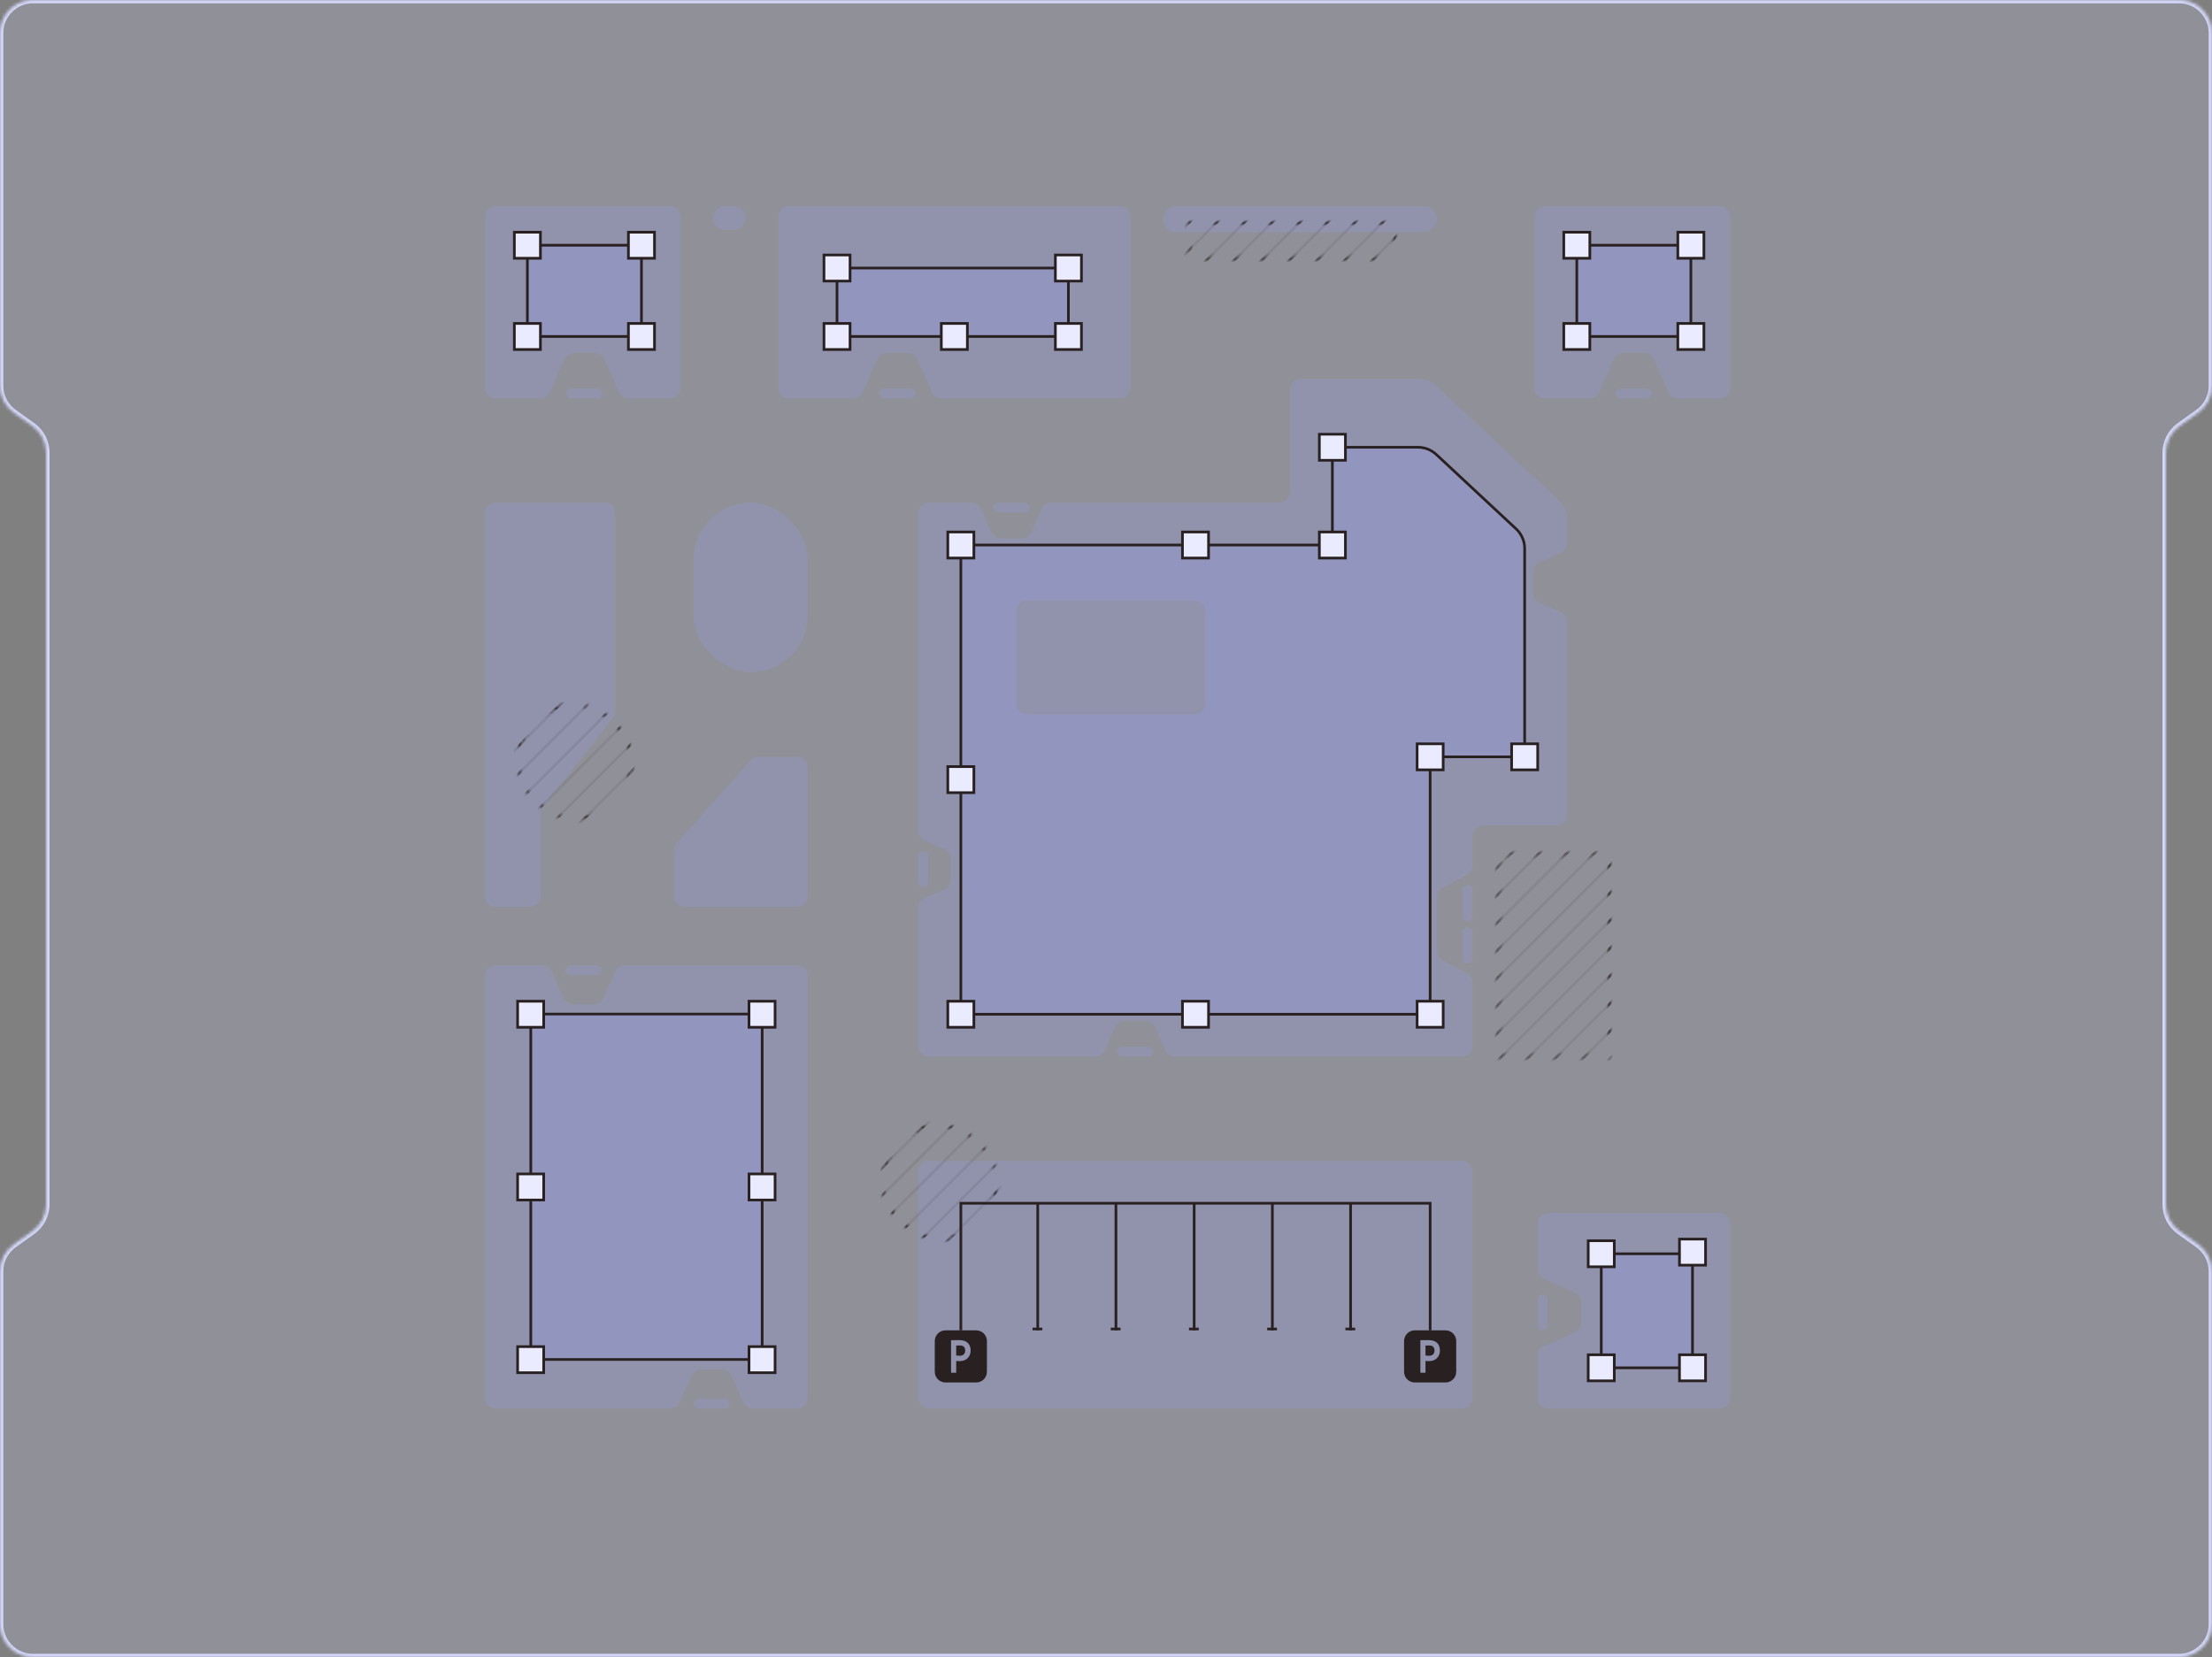 <?xml version="1.0" encoding="UTF-8"?> <svg xmlns="http://www.w3.org/2000/svg" width="670" height="502" viewBox="0 0 670 502" fill="none"><rect x="0" y="0" width="670" height="502" fill="#808080" stroke="none"/><mask id="path-1-inside-1_2282_4375" fill="white"><path fill-rule="evenodd" clip-rule="evenodd" d="M0 10C0 4.477 4.477 0 10 0H660C665.523 0 670 4.477 670 10V116.854C670 120.083 668.44 123.114 665.812 124.991L660.188 129.009C657.56 130.886 656 133.917 656 137.146V364.854C656 368.083 657.56 371.114 660.188 372.991L665.812 377.009C668.44 378.886 670 381.917 670 385.146V492C670 497.523 665.523 502 660 502H10C4.477 502 0 497.523 0 492V385.146C0 381.917 1.56 378.886 4.188 377.009L9.812 372.991C12.44 371.114 14 368.083 14 364.854V137.146C14 133.917 12.44 130.886 9.812 129.009L4.188 124.991C1.56 123.114 0 120.083 0 116.854V10Z"></path></mask><path fill-rule="evenodd" clip-rule="evenodd" d="M0 10C0 4.477 4.477 0 10 0H660C665.523 0 670 4.477 670 10V116.854C670 120.083 668.44 123.114 665.812 124.991L660.188 129.009C657.56 130.886 656 133.917 656 137.146V364.854C656 368.083 657.56 371.114 660.188 372.991L665.812 377.009C668.44 378.886 670 381.917 670 385.146V492C670 497.523 665.523 502 660 502H10C4.477 502 0 497.523 0 492V385.146C0 381.917 1.56 378.886 4.188 377.009L9.812 372.991C12.44 371.114 14 368.083 14 364.854V137.146C14 133.917 12.44 130.886 9.812 129.009L4.188 124.991C1.56 123.114 0 120.083 0 116.854V10Z" fill="#D5D8FC" fill-opacity="0.2"></path><path d="M4.188 124.991L3.606 125.805L4.188 124.991ZM4.188 377.009L3.606 376.195L4.188 377.009ZM665.812 377.009L666.394 376.195L665.812 377.009ZM660.188 372.991L659.606 373.805L660.188 372.991ZM660.188 129.009L659.606 128.195L660.188 129.009ZM665.812 124.991L666.394 125.805L665.812 124.991ZM660 -1H10V1H660V-1ZM671 116.854V10H669V116.854H671ZM665.231 124.177L659.606 128.195L660.769 129.823L666.394 125.805L665.231 124.177ZM655 137.146V364.854H657V137.146H655ZM659.606 373.805L665.231 377.823L666.394 376.195L660.769 372.177L659.606 373.805ZM671 492V385.146H669V492H671ZM10 503H660V501H10V503ZM-1 385.146V492H1V385.146H-1ZM9.231 372.177L3.606 376.195L4.769 377.823L10.394 373.805L9.231 372.177ZM13 137.146V364.854H15V137.146H13ZM3.606 125.805L9.231 129.823L10.394 128.195L4.769 124.177L3.606 125.805ZM-1 10V116.854H1V10H-1ZM4.769 124.177C2.404 122.488 1 119.76 1 116.854H-1C-1 120.406 0.716 123.74 3.606 125.805L4.769 124.177ZM15 137.146C15 133.594 13.284 130.26 10.394 128.195L9.231 129.823C11.596 131.512 13 134.24 13 137.146H15ZM10.394 373.805C13.284 371.74 15 368.406 15 364.854H13C13 367.76 11.596 370.488 9.231 372.177L10.394 373.805ZM1 385.146C1 382.24 2.404 379.512 4.769 377.823L3.606 376.195C0.716 378.26 -1 381.594 -1 385.146H1ZM10 501C5.029 501 1 496.971 1 492H-1C-1 498.075 3.925 503 10 503V501ZM669 492C669 496.971 664.971 501 660 501V503C666.075 503 671 498.075 671 492H669ZM665.231 377.823C667.596 379.512 669 382.24 669 385.146H671C671 381.594 669.284 378.26 666.394 376.195L665.231 377.823ZM655 364.854C655 368.406 656.716 371.74 659.606 373.805L660.769 372.177C658.404 370.488 657 367.76 657 364.854H655ZM659.606 128.195C656.716 130.26 655 133.594 655 137.146H657C657 134.24 658.404 131.512 660.769 129.823L659.606 128.195ZM669 116.854C669 119.76 667.596 122.488 665.231 124.177L666.394 125.805C669.284 123.74 671 120.406 671 116.854H669ZM10 -1C3.925 -1 -1 3.925 -1 10H1C1 5.029 5.029 1 10 1V-1ZM660 1C664.971 1 669 5.029 669 10H671C671 3.925 666.075 -1 660 -1V1Z" fill="#D5D8FC" mask="url(#path-1-inside-1_2282_4375)"></path><path fill-rule="evenodd" clip-rule="evenodd" d="M280.129 272.069C278.957 272.589 278.202 273.751 278.202 275.032L278.202 316.844C278.202 318.635 279.654 320.087 281.445 320.087L331.701 320.087C332.983 320.087 334.144 319.331 334.665 318.16L337.775 311.155C338.295 309.983 339.457 309.228 340.739 309.228L346.954 309.228C348.236 309.228 349.398 309.983 349.918 311.155L353.028 318.16C353.548 319.331 354.71 320.087 355.992 320.087L442.774 320.087C444.565 320.087 446.017 318.635 446.017 316.844L446.017 297.747C446.017 296.55 445.357 295.45 444.301 294.886L437.017 290.999C435.961 290.435 435.301 289.336 435.301 288.138L435.301 271.725C435.301 270.528 435.961 269.428 437.017 268.864L444.301 264.977C445.357 264.413 446.017 263.314 446.017 262.116L446.017 253.242C446.017 251.451 447.468 249.999 449.259 249.999L471.402 249.999C473.193 249.999 474.645 248.548 474.645 246.757L474.645 188.384C474.645 187.102 473.89 185.94 472.718 185.42L466.205 182.528C465.033 182.008 464.278 180.847 464.278 179.565L464.278 173.349C464.278 172.067 465.033 170.906 466.205 170.386L472.718 167.494C473.89 166.974 474.645 165.812 474.645 164.53L474.645 157.432C474.645 155.185 473.712 153.038 472.069 151.505L435.027 116.94C433.526 115.54 431.549 114.761 429.496 114.761L393.98 114.761C392.189 114.761 390.737 116.212 390.737 118.003L390.737 149.029C390.737 150.82 389.286 152.272 387.495 152.272L318.48 152.272C317.198 152.272 316.037 153.027 315.516 154.199L312.406 161.203C311.886 162.375 310.725 163.13 309.443 163.13L303.227 163.13C301.945 163.13 300.784 162.375 300.264 161.203L297.154 154.199C296.633 153.027 295.472 152.272 294.19 152.272L281.445 152.272C279.654 152.272 278.202 153.724 278.202 155.515L278.202 251.619C278.202 252.901 278.957 254.062 280.129 254.583L286.146 257.254C287.318 257.775 288.073 258.936 288.073 260.218L288.073 266.433C288.073 267.715 287.318 268.877 286.146 269.397L280.129 272.069ZM361.828 181.886C363.619 181.886 365.07 183.338 365.07 185.129L365.07 213.194C365.07 214.985 363.619 216.436 361.828 216.436L311.059 216.436C309.268 216.436 307.816 214.985 307.816 213.194L307.816 185.129C307.816 183.338 309.268 181.886 311.059 181.886L361.828 181.886Z" fill="#9A9EFF" fill-opacity="0.2"></path><path fill-rule="evenodd" clip-rule="evenodd" d="M520.757 367.469C522.548 367.469 524 368.921 524 370.712V423.455C524 425.246 522.548 426.698 520.757 426.698H469.001C467.21 426.698 465.759 425.246 465.759 423.455V410.754C465.759 409.472 466.514 408.311 467.685 407.79L477.014 403.648C478.186 403.128 478.941 401.966 478.941 400.684V394.469C478.941 393.187 478.186 392.026 477.014 391.505L467.685 387.363C466.514 386.843 465.759 385.681 465.759 384.399V370.712C465.759 368.921 467.21 367.469 469.001 367.469H520.757Z" fill="#9A9EFF" fill-opacity="0.2"></path><path fill-rule="evenodd" clip-rule="evenodd" d="M291.034 307.253L291.034 165.105L403.568 165.105L403.568 135.49L429.496 135.49C431.548 135.49 433.524 136.268 435.024 137.667L459.231 160.233C460.876 161.766 461.81 163.914 461.81 166.162L461.81 229.269L433.183 229.269L433.183 307.253L291.034 307.253Z" fill="#9A9EFF" fill-opacity="0.2"></path><path d="M291.034 165.105L290.629 165.105L290.629 164.699L291.034 164.699L291.034 165.105ZM291.034 307.253L291.034 307.659L290.629 307.659L290.629 307.253L291.034 307.253ZM403.568 165.105L403.974 165.105L403.974 165.51L403.568 165.51L403.568 165.105ZM403.568 135.49L403.163 135.49L403.163 135.085L403.568 135.085L403.568 135.49ZM429.496 135.49L429.496 135.896L429.496 135.49ZM435.024 137.667L435.301 137.371L435.301 137.371L435.024 137.667ZM459.231 160.233L459.507 159.936L459.507 159.936L459.231 160.233ZM461.81 229.269L462.215 229.269L462.215 229.674L461.81 229.674L461.81 229.269ZM433.183 229.269L432.778 229.269L432.778 228.864L433.183 228.864L433.183 229.269ZM433.183 307.253L433.588 307.253L433.588 307.659L433.183 307.659L433.183 307.253ZM291.44 165.105L291.44 307.253L290.629 307.253L290.629 165.105L291.44 165.105ZM403.568 165.51L291.034 165.51L291.034 164.699L403.568 164.699L403.568 165.51ZM403.974 135.49L403.974 165.105L403.163 165.105L403.163 135.49L403.974 135.49ZM429.496 135.896L403.568 135.896L403.568 135.085L429.496 135.085L429.496 135.896ZM434.748 137.964C433.322 136.635 431.446 135.896 429.496 135.896L429.496 135.085C431.651 135.085 433.725 135.902 435.301 137.371L434.748 137.964ZM458.954 160.529L434.748 137.964L435.301 137.371L459.507 159.936L458.954 160.529ZM461.404 166.162C461.404 164.026 460.517 161.986 458.954 160.529L459.507 159.936C461.234 161.546 462.215 163.801 462.215 166.162L461.404 166.162ZM461.404 229.269L461.404 166.162L462.215 166.162L462.215 229.269L461.404 229.269ZM433.183 228.864L461.81 228.864L461.81 229.674L433.183 229.674L433.183 228.864ZM432.778 307.253L432.778 229.269L433.588 229.269L433.588 307.253L432.778 307.253ZM291.034 306.848L433.183 306.848L433.183 307.659L291.034 307.659L291.034 306.848Z" fill="#292121"></path><path fill-rule="evenodd" clip-rule="evenodd" d="M150.155 292.446C148.364 292.446 146.912 293.898 146.912 295.689L146.912 423.455C146.912 425.246 148.364 426.698 150.155 426.698L202.935 426.698C204.217 426.698 205.379 425.942 205.899 424.771L209.448 416.779C209.968 415.607 211.129 414.852 212.411 414.852L218.627 414.852C219.909 414.852 221.07 415.607 221.59 416.779L225.139 424.771C225.659 425.942 226.821 426.698 228.103 426.698L241.397 426.698C243.188 426.698 244.639 425.246 244.639 423.455L244.639 295.689C244.639 293.898 243.188 292.446 241.397 292.446L189.313 292.446C188.031 292.446 186.869 293.201 186.349 294.373L182.801 302.365C182.28 303.536 181.119 304.291 179.837 304.291L173.622 304.291C172.34 304.291 171.178 303.536 170.658 302.365L167.109 294.373C166.589 293.201 165.428 292.446 164.146 292.446L150.155 292.446Z" fill="#9A9EFF" fill-opacity="0.2"></path><rect width="75.023" height="167.814" rx="3.243" transform="matrix(4.37114e-08 1 1 -4.37114e-08 278.201 351.675)" fill="#9A9EFF" fill-opacity="0.2"></rect><rect width="51.331" height="34.55" rx="17.275" transform="matrix(4.37114e-08 1 1 -4.37114e-08 210.089 152.272)" fill="#9A9EFF" fill-opacity="0.2"></rect><rect width="82.92" height="7.897" rx="3.949" transform="matrix(-1 0 0 1 435.158 62.442)" fill="#9A9EFF" fill-opacity="0.2"></rect><rect width="9.871" height="7.179" rx="3.59" transform="matrix(-1 0 0 1 225.884 62.442)" fill="#9A9EFF" fill-opacity="0.2"></rect><path d="M433.184 403.007L433.184 364.508L291.035 364.508L291.035 403.007" stroke="#292121" stroke-width="0.811"></path><rect width="104.637" height="70.087" transform="matrix(4.37114e-08 1 1 -4.37114e-08 160.772 307.195)" fill="#9A9EFF" fill-opacity="0.2" stroke="#292121" stroke-width="0.811"></rect><rect width="27.64" height="34.55" transform="matrix(-1 0 0 1 512.648 379.808)" fill="#9A9EFF" fill-opacity="0.2" stroke="#292121" stroke-width="0.811"></rect><path d="M204.988 255.494C204.458 256.088 204.166 256.856 204.166 257.651L204.166 271.436C204.166 273.227 205.618 274.678 207.409 274.678L241.396 274.678C243.187 274.678 244.639 273.227 244.639 271.436L244.639 232.512C244.639 230.722 243.187 229.27 241.396 229.27L229.805 229.27C228.88 229.27 227.999 229.665 227.384 230.355L204.988 255.494Z" fill="#9A9EFF" fill-opacity="0.2"></path><path d="M186.397 155.515C186.397 153.724 184.946 152.272 183.155 152.272L150.154 152.272C148.364 152.272 146.912 153.724 146.912 155.515L146.912 271.435C146.912 273.226 148.364 274.678 150.154 274.678L160.45 274.678C162.241 274.678 163.693 273.226 163.693 271.435L163.693 246.672C163.693 245.949 163.934 245.248 164.379 244.678L185.712 217.315C186.156 216.746 186.397 216.044 186.397 215.322L186.397 155.515Z" fill="#9A9EFF" fill-opacity="0.2"></path><rect width="7.897" height="7.897" transform="matrix(-1 0 0 1 488.957 375.86)" fill="white"></rect><rect width="7.897" height="7.897" transform="matrix(-1 0 0 1 488.957 375.86)" fill="#9A9EFF" fill-opacity="0.2" stroke="#292121" stroke-width="0.811"></rect><rect width="7.897" height="7.897" transform="matrix(-1 0 0 1 488.957 410.41)" fill="white"></rect><rect width="7.897" height="7.897" transform="matrix(-1 0 0 1 488.957 410.41)" fill="#9A9EFF" fill-opacity="0.2" stroke="#292121" stroke-width="0.811"></rect><rect width="7.897" height="7.897" transform="matrix(-1 0 0 1 516.598 410.41)" fill="white"></rect><rect width="7.897" height="7.897" transform="matrix(-1 0 0 1 516.598 410.41)" fill="#9A9EFF" fill-opacity="0.2" stroke="#292121" stroke-width="0.811"></rect><rect width="7.897" height="7.897" transform="matrix(-1 0 0 1 516.598 375.366)" fill="white"></rect><rect width="7.897" height="7.897" transform="matrix(-1 0 0 1 516.598 375.366)" fill="#9A9EFF" fill-opacity="0.2" stroke="#292121" stroke-width="0.811"></rect><rect width="7.897" height="7.897" transform="matrix(4.37114e-08 1 1 -4.37114e-08 399.621 131.542)" fill="white"></rect><rect width="7.897" height="7.897" transform="matrix(4.37114e-08 1 1 -4.37114e-08 399.621 131.542)" fill="#9A9EFF" fill-opacity="0.2" stroke="#292121" stroke-width="0.811"></rect><rect width="7.897" height="7.897" transform="matrix(4.37114e-08 1 1 -4.37114e-08 399.621 161.156)" fill="white"></rect><rect width="7.897" height="7.897" transform="matrix(4.37114e-08 1 1 -4.37114e-08 399.621 161.156)" fill="#9A9EFF" fill-opacity="0.2" stroke="#292121" stroke-width="0.811"></rect><rect width="7.897" height="7.897" transform="matrix(4.37114e-08 1 1 -4.37114e-08 287.086 161.156)" fill="white"></rect><rect width="7.897" height="7.897" transform="matrix(4.37114e-08 1 1 -4.37114e-08 287.086 161.156)" fill="#9A9EFF" fill-opacity="0.2" stroke="#292121" stroke-width="0.811"></rect><rect width="7.897" height="7.897" transform="matrix(4.37114e-08 1 1 -4.37114e-08 287.086 232.231)" fill="white"></rect><rect width="7.897" height="7.897" transform="matrix(4.37114e-08 1 1 -4.37114e-08 287.086 232.231)" fill="#9A9EFF" fill-opacity="0.2" stroke="#292121" stroke-width="0.811"></rect><rect width="7.897" height="7.897" transform="matrix(4.37114e-08 1 1 -4.37114e-08 156.783 303.305)" fill="white"></rect><rect width="7.897" height="7.897" transform="matrix(4.37114e-08 1 1 -4.37114e-08 156.783 303.305)" fill="#9A9EFF" fill-opacity="0.2" stroke="#292121" stroke-width="0.811"></rect><mask id="mask0_2282_4375" style="mask-type:alpha" maskUnits="userSpaceOnUse" x="156" y="213" width="36" height="36"><rect width="34.55" height="34.55" rx="17.275" transform="matrix(4.37114e-08 1 1 -4.37114e-08 156.783 213.475)" fill="#8686F2" fill-opacity="0.1" stroke="#0000FF" stroke-width="0.811"></rect></mask><g mask="url(#mask0_2282_4375)"><line y1="-0.405" x2="203.567" y2="-0.405" transform="matrix(0.707 -0.707 -0.707 -0.707 15.057 216.678)" stroke="#292121" stroke-width="0.811"></line><line y1="-0.405" x2="203.567" y2="-0.405" transform="matrix(0.707 -0.707 -0.707 -0.707 19.245 220.865)" stroke="#292121" stroke-width="0.811"></line><line y1="-0.405" x2="203.567" y2="-0.405" transform="matrix(0.707 -0.707 -0.707 -0.707 23.434 225.055)" stroke="#292121" stroke-width="0.811"></line><line y1="-0.405" x2="203.567" y2="-0.405" transform="matrix(0.707 -0.707 -0.707 -0.707 27.621 229.243)" stroke="#292121" stroke-width="0.811"></line><line y1="-0.405" x2="203.567" y2="-0.405" transform="matrix(0.707 -0.707 -0.707 -0.707 31.809 233.43)" stroke="#292121" stroke-width="0.811"></line><line y1="-0.405" x2="203.567" y2="-0.405" transform="matrix(0.707 -0.707 -0.707 -0.707 35.999 237.619)" stroke="#292121" stroke-width="0.811"></line><line y1="-0.405" x2="203.567" y2="-0.405" transform="matrix(0.707 -0.707 -0.707 -0.707 40.185 241.806)" stroke="#292121" stroke-width="0.811"></line><line y1="-0.405" x2="203.567" y2="-0.405" transform="matrix(0.707 -0.707 -0.707 -0.707 44.374 245.995)" stroke="#292121" stroke-width="0.811"></line><line y1="-0.405" x2="203.567" y2="-0.405" transform="matrix(0.707 -0.707 -0.707 -0.707 48.562 250.183)" stroke="#292121" stroke-width="0.811"></line><line y1="-0.405" x2="203.567" y2="-0.405" transform="matrix(0.707 -0.707 -0.707 -0.707 52.749 254.371)" stroke="#292121" stroke-width="0.811"></line><line y1="-0.405" x2="203.567" y2="-0.405" transform="matrix(0.707 -0.707 -0.707 -0.707 56.938 258.559)" stroke="#292121" stroke-width="0.811"></line><line y1="-0.405" x2="203.567" y2="-0.405" transform="matrix(0.707 -0.707 -0.707 -0.707 61.127 262.747)" stroke="#292121" stroke-width="0.811"></line><line y1="-0.405" x2="203.567" y2="-0.405" transform="matrix(0.707 -0.707 -0.707 -0.707 65.314 266.935)" stroke="#292121" stroke-width="0.811"></line><line y1="-0.405" x2="203.567" y2="-0.405" transform="matrix(0.707 -0.707 -0.707 -0.707 69.503 271.124)" stroke="#292121" stroke-width="0.811"></line><line y1="-0.405" x2="203.567" y2="-0.405" transform="matrix(0.707 -0.707 -0.707 -0.707 73.691 275.311)" stroke="#292121" stroke-width="0.811"></line><line y1="-0.405" x2="203.567" y2="-0.405" transform="matrix(0.707 -0.707 -0.707 -0.707 77.879 279.5)" stroke="#292121" stroke-width="0.811"></line><line y1="-0.405" x2="203.567" y2="-0.405" transform="matrix(0.707 -0.707 -0.707 -0.707 82.066 283.687)" stroke="#292121" stroke-width="0.811"></line><line y1="-0.405" x2="203.567" y2="-0.405" transform="matrix(0.707 -0.707 -0.707 -0.707 86.254 287.876)" stroke="#292121" stroke-width="0.811"></line><line y1="-0.405" x2="203.567" y2="-0.405" transform="matrix(0.707 -0.707 -0.707 -0.707 90.442 292.063)" stroke="#292121" stroke-width="0.811"></line><line y1="-0.405" x2="203.567" y2="-0.405" transform="matrix(0.707 -0.707 -0.707 -0.707 94.631 296.251)" stroke="#292121" stroke-width="0.811"></line><line y1="-0.405" x2="203.567" y2="-0.405" transform="matrix(0.707 -0.707 -0.707 -0.707 98.818 300.44)" stroke="#292121" stroke-width="0.811"></line><line y1="-0.405" x2="203.567" y2="-0.405" transform="matrix(0.707 -0.707 -0.707 -0.707 103.007 304.628)" stroke="#292121" stroke-width="0.811"></line><line y1="-0.405" x2="203.567" y2="-0.405" transform="matrix(0.707 -0.707 -0.707 -0.707 107.195 308.816)" stroke="#292121" stroke-width="0.811"></line><line y1="-0.405" x2="203.567" y2="-0.405" transform="matrix(0.707 -0.707 -0.707 -0.707 111.383 313.004)" stroke="#292121" stroke-width="0.811"></line><line y1="-0.405" x2="203.567" y2="-0.405" transform="matrix(0.707 -0.707 -0.707 -0.707 115.57 317.192)" stroke="#292121" stroke-width="0.811"></line><line y1="-0.405" x2="203.567" y2="-0.405" transform="matrix(0.707 -0.707 -0.707 -0.707 119.759 321.38)" stroke="#292121" stroke-width="0.811"></line><line y1="-0.405" x2="203.567" y2="-0.405" transform="matrix(0.707 -0.707 -0.707 -0.707 123.946 325.569)" stroke="#292121" stroke-width="0.811"></line></g><mask id="mask1_2282_4375" style="mask-type:alpha" maskUnits="userSpaceOnUse" x="266" y="340" width="37" height="36"><rect width="34.55" height="34.55" rx="17.275" transform="matrix(4.37114e-08 1 1 -4.37114e-08 267.342 340.817)" fill="#8686F2" fill-opacity="0.1" stroke="#0000FF" stroke-width="0.811"></rect></mask><g mask="url(#mask1_2282_4375)"><line y1="-0.405" x2="203.567" y2="-0.405" transform="matrix(0.707 -0.707 -0.707 -0.707 125.614 344.02)" stroke="#292121" stroke-width="0.811"></line><line y1="-0.405" x2="203.567" y2="-0.405" transform="matrix(0.707 -0.707 -0.707 -0.707 129.803 348.207)" stroke="#292121" stroke-width="0.811"></line><line y1="-0.405" x2="203.567" y2="-0.405" transform="matrix(0.707 -0.707 -0.707 -0.707 133.991 352.396)" stroke="#292121" stroke-width="0.811"></line><line y1="-0.405" x2="203.567" y2="-0.405" transform="matrix(0.707 -0.707 -0.707 -0.707 138.18 356.583)" stroke="#292121" stroke-width="0.811"></line><line y1="-0.405" x2="203.567" y2="-0.405" transform="matrix(0.707 -0.707 -0.707 -0.707 142.367 360.772)" stroke="#292121" stroke-width="0.811"></line><line y1="-0.405" x2="203.567" y2="-0.405" transform="matrix(0.707 -0.707 -0.707 -0.707 146.556 364.96)" stroke="#292121" stroke-width="0.811"></line><line y1="-0.405" x2="203.567" y2="-0.405" transform="matrix(0.707 -0.707 -0.707 -0.707 150.743 369.147)" stroke="#292121" stroke-width="0.811"></line><line y1="-0.405" x2="203.567" y2="-0.405" transform="matrix(0.707 -0.707 -0.707 -0.707 154.932 373.337)" stroke="#292121" stroke-width="0.811"></line><line y1="-0.405" x2="203.567" y2="-0.405" transform="matrix(0.707 -0.707 -0.707 -0.707 159.12 377.524)" stroke="#292121" stroke-width="0.811"></line><line y1="-0.405" x2="203.567" y2="-0.405" transform="matrix(0.707 -0.707 -0.707 -0.707 163.308 381.713)" stroke="#292121" stroke-width="0.811"></line><line y1="-0.405" x2="203.567" y2="-0.405" transform="matrix(0.707 -0.707 -0.707 -0.707 167.495 385.9)" stroke="#292121" stroke-width="0.811"></line><line y1="-0.405" x2="203.567" y2="-0.405" transform="matrix(0.707 -0.707 -0.707 -0.707 171.684 390.089)" stroke="#292121" stroke-width="0.811"></line><line y1="-0.405" x2="203.567" y2="-0.405" transform="matrix(0.707 -0.707 -0.707 -0.707 175.873 394.277)" stroke="#292121" stroke-width="0.811"></line><line y1="-0.405" x2="203.567" y2="-0.405" transform="matrix(0.707 -0.707 -0.707 -0.707 180.059 398.465)" stroke="#292121" stroke-width="0.811"></line><line y1="-0.405" x2="203.567" y2="-0.405" transform="matrix(0.707 -0.707 -0.707 -0.707 184.249 402.653)" stroke="#292121" stroke-width="0.811"></line><line y1="-0.405" x2="203.567" y2="-0.405" transform="matrix(0.707 -0.707 -0.707 -0.707 188.438 406.841)" stroke="#292121" stroke-width="0.811"></line><line y1="-0.405" x2="203.567" y2="-0.405" transform="matrix(0.707 -0.707 -0.707 -0.707 192.625 411.029)" stroke="#292121" stroke-width="0.811"></line><line y1="-0.405" x2="203.567" y2="-0.405" transform="matrix(0.707 -0.707 -0.707 -0.707 196.813 415.218)" stroke="#292121" stroke-width="0.811"></line><line y1="-0.405" x2="203.567" y2="-0.405" transform="matrix(0.707 -0.707 -0.707 -0.707 201 419.405)" stroke="#292121" stroke-width="0.811"></line><line y1="-0.405" x2="203.567" y2="-0.405" transform="matrix(0.707 -0.707 -0.707 -0.707 205.188 423.593)" stroke="#292121" stroke-width="0.811"></line><line y1="-0.405" x2="203.567" y2="-0.405" transform="matrix(0.707 -0.707 -0.707 -0.707 209.378 427.781)" stroke="#292121" stroke-width="0.811"></line><line y1="-0.405" x2="203.567" y2="-0.405" transform="matrix(0.707 -0.707 -0.707 -0.707 213.564 431.969)" stroke="#292121" stroke-width="0.811"></line><line y1="-0.405" x2="203.567" y2="-0.405" transform="matrix(0.707 -0.707 -0.707 -0.707 217.753 436.158)" stroke="#292121" stroke-width="0.811"></line><line y1="-0.405" x2="203.567" y2="-0.405" transform="matrix(0.707 -0.707 -0.707 -0.707 221.941 440.346)" stroke="#292121" stroke-width="0.811"></line><line y1="-0.405" x2="203.567" y2="-0.405" transform="matrix(0.707 -0.707 -0.707 -0.707 226.129 444.534)" stroke="#292121" stroke-width="0.811"></line><line y1="-0.405" x2="203.567" y2="-0.405" transform="matrix(0.707 -0.707 -0.707 -0.707 230.317 448.721)" stroke="#292121" stroke-width="0.811"></line><line y1="-0.405" x2="203.567" y2="-0.405" transform="matrix(0.707 -0.707 -0.707 -0.707 234.506 452.91)" stroke="#292121" stroke-width="0.811"></line></g><rect width="7.897" height="7.897" transform="matrix(4.37114e-08 1 1 -4.37114e-08 156.783 355.624)" fill="white"></rect><rect width="7.897" height="7.897" transform="matrix(4.37114e-08 1 1 -4.37114e-08 156.783 355.624)" fill="#9A9EFF" fill-opacity="0.2" stroke="#292121" stroke-width="0.811"></rect><rect width="7.897" height="7.897" transform="matrix(4.37114e-08 1 1 -4.37114e-08 226.87 303.305)" fill="white"></rect><rect width="7.897" height="7.897" transform="matrix(4.37114e-08 1 1 -4.37114e-08 226.87 303.305)" fill="#9A9EFF" fill-opacity="0.2" stroke="#292121" stroke-width="0.811"></rect><rect width="7.897" height="7.897" transform="matrix(4.37114e-08 1 1 -4.37114e-08 226.87 355.624)" fill="white"></rect><rect width="7.897" height="7.897" transform="matrix(4.37114e-08 1 1 -4.37114e-08 226.87 355.624)" fill="#9A9EFF" fill-opacity="0.2" stroke="#292121" stroke-width="0.811"></rect><rect width="7.897" height="7.897" transform="matrix(4.37114e-08 1 1 -4.37114e-08 156.783 407.942)" fill="white"></rect><rect width="7.897" height="7.897" transform="matrix(4.37114e-08 1 1 -4.37114e-08 156.783 407.942)" fill="#9A9EFF" fill-opacity="0.2" stroke="#292121" stroke-width="0.811"></rect><rect width="7.897" height="7.897" transform="matrix(4.37114e-08 1 1 -4.37114e-08 226.87 407.942)" fill="white"></rect><rect width="7.897" height="7.897" transform="matrix(4.37114e-08 1 1 -4.37114e-08 226.87 407.942)" fill="#9A9EFF" fill-opacity="0.2" stroke="#292121" stroke-width="0.811"></rect><rect width="7.897" height="7.897" transform="matrix(4.37114e-08 1 1 -4.37114e-08 287.086 303.305)" fill="white"></rect><rect width="7.897" height="7.897" transform="matrix(4.37114e-08 1 1 -4.37114e-08 287.086 303.305)" fill="#9A9EFF" fill-opacity="0.2" stroke="#292121" stroke-width="0.811"></rect><rect width="7.897" height="7.897" transform="matrix(4.37114e-08 1 1 -4.37114e-08 358.161 303.305)" fill="white"></rect><rect width="7.897" height="7.897" transform="matrix(4.37114e-08 1 1 -4.37114e-08 358.161 303.305)" fill="#9A9EFF" fill-opacity="0.2" stroke="#292121" stroke-width="0.811"></rect><rect width="7.897" height="7.897" transform="matrix(4.37114e-08 1 1 -4.37114e-08 358.161 161.156)" fill="white"></rect><rect width="7.897" height="7.897" transform="matrix(4.37114e-08 1 1 -4.37114e-08 358.161 161.156)" fill="#9A9EFF" fill-opacity="0.2" stroke="#292121" stroke-width="0.811"></rect><rect width="7.897" height="7.897" transform="matrix(4.37114e-08 1 1 -4.37114e-08 429.234 303.305)" fill="white"></rect><rect width="7.897" height="7.897" transform="matrix(4.37114e-08 1 1 -4.37114e-08 429.234 303.305)" fill="#9A9EFF" fill-opacity="0.2" stroke="#292121" stroke-width="0.811"></rect><rect width="7.897" height="7.897" transform="matrix(4.37114e-08 1 1 -4.37114e-08 429.234 225.32)" fill="white"></rect><rect width="7.897" height="7.897" transform="matrix(4.37114e-08 1 1 -4.37114e-08 429.234 225.32)" fill="#9A9EFF" fill-opacity="0.2" stroke="#292121" stroke-width="0.811"></rect><rect width="7.897" height="7.897" transform="matrix(4.37114e-08 1 1 -4.37114e-08 457.861 225.32)" fill="white"></rect><rect width="7.897" height="7.897" transform="matrix(4.37114e-08 1 1 -4.37114e-08 457.861 225.32)" fill="#9A9EFF" fill-opacity="0.2" stroke="#292121" stroke-width="0.811"></rect><line y1="-0.405" x2="38.499" y2="-0.405" transform="matrix(4.37114e-08 1 1 -4.37114e-08 409.489 364.508)" stroke="#292121" stroke-width="0.811"></line><line y1="-0.405" x2="38.499" y2="-0.405" transform="matrix(4.37114e-08 1 1 -4.37114e-08 385.799 364.508)" stroke="#292121" stroke-width="0.811"></line><line y1="-0.405" x2="38.499" y2="-0.405" transform="matrix(4.37114e-08 1 1 -4.37114e-08 362.108 364.508)" stroke="#292121" stroke-width="0.811"></line><line y1="-0.405" x2="38.499" y2="-0.405" transform="matrix(4.37114e-08 1 1 -4.37114e-08 338.417 364.508)" stroke="#292121" stroke-width="0.811"></line><line y1="-0.405" x2="38.499" y2="-0.405" transform="matrix(4.37114e-08 1 1 -4.37114e-08 314.726 364.508)" stroke="#292121" stroke-width="0.811"></line><line y1="-0.405" x2="2.961" y2="-0.405" transform="matrix(-1 -1.45702e-08 -1.45702e-08 1 315.712 403.006)" stroke="#292121" stroke-width="0.811"></line><line y1="-0.405" x2="2.961" y2="-0.405" transform="matrix(-1 -1.45702e-08 -1.45702e-08 1 339.404 403.006)" stroke="#292121" stroke-width="0.811"></line><line y1="-0.405" x2="2.961" y2="-0.405" transform="matrix(-1 -1.45702e-08 -1.45702e-08 1 363.097 403.006)" stroke="#292121" stroke-width="0.811"></line><line y1="-0.405" x2="2.961" y2="-0.405" transform="matrix(-1 -1.45702e-08 -1.45702e-08 1 386.786 403.006)" stroke="#292121" stroke-width="0.811"></line><line y1="-0.405" x2="2.961" y2="-0.405" transform="matrix(-1 -1.45702e-08 -1.45702e-08 1 410.479 403.006)" stroke="#292121" stroke-width="0.811"></line><mask id="mask2_2282_4375" style="mask-type:alpha" maskUnits="userSpaceOnUse" x="359" y="66" width="64" height="13"><rect width="10.859" height="62.19" transform="matrix(4.37114e-08 1 1 -4.37114e-08 360.134 67.378)" fill="#8686F2" fill-opacity="0.1" stroke="#0000FF" stroke-width="0.811"></rect></mask><g mask="url(#mask2_2282_4375)"><line y1="-0.405" x2="203.567" y2="-0.405" transform="matrix(0.707 -0.707 -0.707 -0.707 266.985 67.829)" stroke="#292121" stroke-width="0.811"></line><line y1="-0.405" x2="203.567" y2="-0.405" transform="matrix(0.707 -0.707 -0.707 -0.707 271.174 72.017)" stroke="#292121" stroke-width="0.811"></line><line y1="-0.405" x2="203.567" y2="-0.405" transform="matrix(0.707 -0.707 -0.707 -0.707 275.362 76.206)" stroke="#292121" stroke-width="0.811"></line><line y1="-0.405" x2="203.567" y2="-0.405" transform="matrix(0.707 -0.707 -0.707 -0.707 279.55 80.393)" stroke="#292121" stroke-width="0.811"></line><line y1="-0.405" x2="203.567" y2="-0.405" transform="matrix(0.707 -0.707 -0.707 -0.707 283.738 84.582)" stroke="#292121" stroke-width="0.811"></line><line y1="-0.405" x2="203.567" y2="-0.405" transform="matrix(0.707 -0.707 -0.707 -0.707 287.926 88.769)" stroke="#292121" stroke-width="0.811"></line><line y1="-0.405" x2="203.567" y2="-0.405" transform="matrix(0.707 -0.707 -0.707 -0.707 292.114 92.959)" stroke="#292121" stroke-width="0.811"></line><line y1="-0.405" x2="203.567" y2="-0.405" transform="matrix(0.707 -0.707 -0.707 -0.707 296.304 97.147)" stroke="#292121" stroke-width="0.811"></line><line y1="-0.405" x2="203.567" y2="-0.405" transform="matrix(0.707 -0.707 -0.707 -0.707 300.49 101.335)" stroke="#292121" stroke-width="0.811"></line><line y1="-0.405" x2="203.567" y2="-0.405" transform="matrix(0.707 -0.707 -0.707 -0.707 304.68 105.523)" stroke="#292121" stroke-width="0.811"></line><line y1="-0.405" x2="203.567" y2="-0.405" transform="matrix(0.707 -0.707 -0.707 -0.707 308.867 109.711)" stroke="#292121" stroke-width="0.811"></line><line y1="-0.405" x2="203.567" y2="-0.405" transform="matrix(0.707 -0.707 -0.707 -0.707 313.056 113.899)" stroke="#292121" stroke-width="0.811"></line><line y1="-0.405" x2="203.567" y2="-0.405" transform="matrix(0.707 -0.707 -0.707 -0.707 317.244 118.088)" stroke="#292121" stroke-width="0.811"></line><line y1="-0.405" x2="203.567" y2="-0.405" transform="matrix(0.707 -0.707 -0.707 -0.707 321.432 122.275)" stroke="#292121" stroke-width="0.811"></line><line y1="-0.405" x2="203.567" y2="-0.405" transform="matrix(0.707 -0.707 -0.707 -0.707 325.619 126.463)" stroke="#292121" stroke-width="0.811"></line><line y1="-0.405" x2="203.567" y2="-0.405" transform="matrix(0.707 -0.707 -0.707 -0.707 329.808 130.651)" stroke="#292121" stroke-width="0.811"></line><line y1="-0.405" x2="203.567" y2="-0.405" transform="matrix(0.707 -0.707 -0.707 -0.707 333.997 134.839)" stroke="#292121" stroke-width="0.811"></line><line y1="-0.405" x2="203.567" y2="-0.405" transform="matrix(0.707 -0.707 -0.707 -0.707 338.183 139.027)" stroke="#292121" stroke-width="0.811"></line><line y1="-0.405" x2="203.567" y2="-0.405" transform="matrix(0.707 -0.707 -0.707 -0.707 342.372 143.215)" stroke="#292121" stroke-width="0.811"></line><line y1="-0.405" x2="203.567" y2="-0.405" transform="matrix(0.707 -0.707 -0.707 -0.707 346.561 147.404)" stroke="#292121" stroke-width="0.811"></line><line y1="-0.405" x2="203.567" y2="-0.405" transform="matrix(0.707 -0.707 -0.707 -0.707 350.747 151.591)" stroke="#292121" stroke-width="0.811"></line><line y1="-0.405" x2="203.567" y2="-0.405" transform="matrix(0.707 -0.707 -0.707 -0.707 354.936 155.78)" stroke="#292121" stroke-width="0.811"></line></g><mask id="mask3_2282_4375" style="mask-type:alpha" maskUnits="userSpaceOnUse" x="453" y="258" width="35" height="63"><rect width="61.203" height="33.563" transform="matrix(4.37114e-08 1 1 -4.37114e-08 453.914 258.884)" fill="#8686F2" fill-opacity="0.1" stroke="#0000FF" stroke-width="0.811"></rect></mask><g mask="url(#mask3_2282_4375)"><line y1="-0.405" x2="203.567" y2="-0.405" transform="matrix(0.707 -0.707 -0.707 -0.707 311.705 261.608)" stroke="#292121" stroke-width="0.811"></line><line y1="-0.405" x2="203.567" y2="-0.405" transform="matrix(0.707 -0.707 -0.707 -0.707 315.893 265.796)" stroke="#292121" stroke-width="0.811"></line><line y1="-0.405" x2="203.567" y2="-0.405" transform="matrix(0.707 -0.707 -0.707 -0.707 320.08 269.984)" stroke="#292121" stroke-width="0.811"></line><line y1="-0.405" x2="203.567" y2="-0.405" transform="matrix(0.707 -0.707 -0.707 -0.707 324.269 274.172)" stroke="#292121" stroke-width="0.811"></line><line y1="-0.405" x2="203.567" y2="-0.405" transform="matrix(0.707 -0.707 -0.707 -0.707 328.457 278.361)" stroke="#292121" stroke-width="0.811"></line><line y1="-0.405" x2="203.567" y2="-0.405" transform="matrix(0.707 -0.707 -0.707 -0.707 332.646 282.548)" stroke="#292121" stroke-width="0.811"></line><line y1="-0.405" x2="203.567" y2="-0.405" transform="matrix(0.707 -0.707 -0.707 -0.707 336.833 286.736)" stroke="#292121" stroke-width="0.811"></line><line y1="-0.405" x2="203.567" y2="-0.405" transform="matrix(0.707 -0.707 -0.707 -0.707 341.021 290.925)" stroke="#292121" stroke-width="0.811"></line><line y1="-0.405" x2="203.567" y2="-0.405" transform="matrix(0.707 -0.707 -0.707 -0.707 345.21 295.112)" stroke="#292121" stroke-width="0.811"></line><line y1="-0.405" x2="203.567" y2="-0.405" transform="matrix(0.707 -0.707 -0.707 -0.707 349.396 299.301)" stroke="#292121" stroke-width="0.811"></line><line y1="-0.405" x2="203.567" y2="-0.405" transform="matrix(0.707 -0.707 -0.707 -0.707 353.585 303.488)" stroke="#292121" stroke-width="0.811"></line><line y1="-0.405" x2="203.567" y2="-0.405" transform="matrix(0.707 -0.707 -0.707 -0.707 357.773 307.677)" stroke="#292121" stroke-width="0.811"></line><line y1="-0.405" x2="203.567" y2="-0.405" transform="matrix(0.707 -0.707 -0.707 -0.707 361.963 311.864)" stroke="#292121" stroke-width="0.811"></line><line y1="-0.405" x2="203.567" y2="-0.405" transform="matrix(0.707 -0.707 -0.707 -0.707 366.149 316.053)" stroke="#292121" stroke-width="0.811"></line><line y1="-0.405" x2="203.567" y2="-0.405" transform="matrix(0.707 -0.707 -0.707 -0.707 370.339 320.241)" stroke="#292121" stroke-width="0.811"></line><line y1="-0.405" x2="203.567" y2="-0.405" transform="matrix(0.707 -0.707 -0.707 -0.707 374.525 324.429)" stroke="#292121" stroke-width="0.811"></line><line y1="-0.405" x2="203.567" y2="-0.405" transform="matrix(0.707 -0.707 -0.707 -0.707 378.714 328.617)" stroke="#292121" stroke-width="0.811"></line><line y1="-0.405" x2="203.567" y2="-0.405" transform="matrix(0.707 -0.707 -0.707 -0.707 382.903 332.805)" stroke="#292121" stroke-width="0.811"></line><line y1="-0.405" x2="203.567" y2="-0.405" transform="matrix(0.707 -0.707 -0.707 -0.707 387.092 336.993)" stroke="#292121" stroke-width="0.811"></line><line y1="-0.405" x2="203.567" y2="-0.405" transform="matrix(0.707 -0.707 -0.707 -0.707 391.277 341.182)" stroke="#292121" stroke-width="0.811"></line><line y1="-0.405" x2="203.567" y2="-0.405" transform="matrix(0.707 -0.707 -0.707 -0.707 395.467 345.369)" stroke="#292121" stroke-width="0.811"></line><line y1="-0.405" x2="203.567" y2="-0.405" transform="matrix(0.707 -0.707 -0.707 -0.707 399.654 349.557)" stroke="#292121" stroke-width="0.811"></line><line y1="-0.405" x2="203.567" y2="-0.405" transform="matrix(0.707 -0.707 -0.707 -0.707 403.844 353.745)" stroke="#292121" stroke-width="0.811"></line><line y1="-0.405" x2="203.567" y2="-0.405" transform="matrix(0.707 -0.707 -0.707 -0.707 408.031 357.934)" stroke="#292121" stroke-width="0.811"></line><line y1="-0.405" x2="203.567" y2="-0.405" transform="matrix(0.707 -0.707 -0.707 -0.707 412.219 362.122)" stroke="#292121" stroke-width="0.811"></line><line y1="-0.405" x2="203.567" y2="-0.405" transform="matrix(0.707 -0.707 -0.707 -0.707 416.407 366.31)" stroke="#292121" stroke-width="0.811"></line><line y1="-0.405" x2="203.567" y2="-0.405" transform="matrix(0.707 -0.707 -0.707 -0.707 420.596 370.499)" stroke="#292121" stroke-width="0.811"></line><line y1="-0.405" x2="203.567" y2="-0.405" transform="matrix(0.707 -0.707 -0.707 -0.707 424.783 374.686)" stroke="#292121" stroke-width="0.811"></line><line y1="-0.405" x2="203.567" y2="-0.405" transform="matrix(0.707 -0.707 -0.707 -0.707 428.972 378.875)" stroke="#292121" stroke-width="0.811"></line></g><path fill-rule="evenodd" clip-rule="evenodd" d="M286.378 403.007C284.588 403.007 283.136 404.459 283.136 406.249L283.136 415.558C283.136 417.349 284.588 418.801 286.378 418.801L295.687 418.801C297.478 418.801 298.93 417.349 298.93 415.558L298.93 406.249C298.93 404.459 297.478 403.007 295.687 403.007L286.378 403.007ZM289.622 412.282L289.622 415.84L288.072 415.84L288.072 405.996C288.304 405.996 288.737 405.99 289.195 405.983C289.709 405.976 290.253 405.968 290.58 405.968C293.176 405.968 293.995 407.515 293.995 409.132C293.995 410.805 292.873 412.324 290.769 412.324C290.504 412.324 290 412.324 289.622 412.282ZM292.356 409.118C292.356 408.091 291.789 407.585 290.731 407.585C290.447 407.585 290.111 407.597 289.743 407.609C289.703 407.611 289.662 407.612 289.622 407.613L289.622 410.637C289.987 410.679 290.365 410.707 290.718 410.707C291.638 410.707 292.356 410.215 292.356 409.118Z" fill="#292121"></path><path fill-rule="evenodd" clip-rule="evenodd" d="M428.527 403.007C426.736 403.007 425.284 404.458 425.284 406.249L425.284 415.558C425.284 417.349 426.736 418.801 428.527 418.801L437.836 418.801C439.627 418.801 441.078 417.349 441.078 415.558L441.078 406.249C441.078 404.458 439.627 403.007 437.836 403.007L428.527 403.007ZM431.768 412.282L431.768 415.839L430.218 415.839L430.218 405.996C430.45 405.996 430.883 405.99 431.341 405.983C431.855 405.976 432.399 405.968 432.726 405.968C435.322 405.968 436.141 407.515 436.141 409.132C436.141 410.805 435.019 412.324 432.915 412.324C432.65 412.324 432.146 412.324 431.768 412.282ZM434.503 409.118C434.503 408.091 433.935 407.585 432.877 407.585C432.593 407.585 432.257 407.597 431.889 407.609C431.849 407.61 431.809 407.612 431.768 407.613L431.768 410.637C432.133 410.679 432.511 410.707 432.864 410.707C433.784 410.707 434.503 410.215 434.503 409.118Z" fill="#292121"></path><rect width="2.961" height="10.859" rx="1.481" transform="matrix(4.37114e-08 1 1 -4.37114e-08 300.906 152.272)" fill="#9A9EFF" fill-opacity="0.2"></rect><path fill-rule="evenodd" clip-rule="evenodd" d="M235.756 65.685C235.756 63.894 237.208 62.442 238.999 62.442L339.125 62.442C340.916 62.442 342.367 63.894 342.367 65.685L342.367 117.441C342.367 119.232 340.916 120.683 339.125 120.683L285.246 120.683C283.964 120.683 282.803 119.928 282.283 118.757L277.858 108.791C277.337 107.619 276.176 106.864 274.894 106.864L268.679 106.864C267.397 106.864 266.235 107.619 265.715 108.791L261.29 118.757C260.77 119.928 259.608 120.683 258.326 120.683L238.999 120.683C237.208 120.683 235.756 119.232 235.756 117.441L235.756 65.685Z" fill="#9A9EFF" fill-opacity="0.2"></path><rect width="20.73" height="70.087" transform="matrix(4.37114e-08 1 1 -4.37114e-08 253.524 81.198)" fill="#9A9EFF" fill-opacity="0.2" stroke="#292121" stroke-width="0.811"></rect><rect width="7.897" height="7.897" transform="matrix(4.37114e-08 1 1 -4.37114e-08 319.665 77.249)" fill="white"></rect><rect width="7.897" height="7.897" transform="matrix(4.37114e-08 1 1 -4.37114e-08 319.665 77.249)" fill="#9A9EFF" fill-opacity="0.2" stroke="#292121" stroke-width="0.811"></rect><rect width="7.897" height="7.897" transform="matrix(4.37114e-08 1 1 -4.37114e-08 319.665 97.979)" fill="white"></rect><rect width="7.897" height="7.897" transform="matrix(4.37114e-08 1 1 -4.37114e-08 319.665 97.979)" fill="#9A9EFF" fill-opacity="0.2" stroke="#292121" stroke-width="0.811"></rect><rect width="7.897" height="7.897" transform="matrix(4.37114e-08 1 1 -4.37114e-08 249.577 97.979)" fill="white"></rect><rect width="7.897" height="7.897" transform="matrix(4.37114e-08 1 1 -4.37114e-08 249.577 97.979)" fill="#9A9EFF" fill-opacity="0.2" stroke="#292121" stroke-width="0.811"></rect><rect width="7.897" height="7.897" transform="matrix(4.37114e-08 1 1 -4.37114e-08 285.114 97.979)" fill="white"></rect><rect width="7.897" height="7.897" transform="matrix(4.37114e-08 1 1 -4.37114e-08 285.114 97.979)" fill="#9A9EFF" fill-opacity="0.2" stroke="#292121" stroke-width="0.811"></rect><rect width="7.897" height="7.897" transform="matrix(4.37114e-08 1 1 -4.37114e-08 249.577 77.249)" fill="white"></rect><rect width="7.897" height="7.897" transform="matrix(4.37114e-08 1 1 -4.37114e-08 249.577 77.249)" fill="#9A9EFF" fill-opacity="0.2" stroke="#292121" stroke-width="0.811"></rect><rect width="2.961" height="10.859" rx="1.481" transform="matrix(4.37114e-08 1 1 -4.37114e-08 266.356 117.722)" fill="#9A9EFF" fill-opacity="0.2"></rect><path fill-rule="evenodd" clip-rule="evenodd" d="M146.911 65.685C146.911 63.894 148.363 62.442 150.154 62.442L202.897 62.442C204.688 62.442 206.14 63.894 206.14 65.685L206.14 117.441C206.14 119.232 204.688 120.683 202.897 120.683L190.48 120.683C189.198 120.683 188.036 119.928 187.516 118.757L183.091 108.791C182.571 107.619 181.409 106.864 180.127 106.864L173.912 106.864C172.63 106.864 171.468 107.619 170.948 108.791L166.523 118.757C166.003 119.928 164.841 120.683 163.559 120.683L150.154 120.683C148.363 120.683 146.911 119.232 146.911 117.441L146.911 65.685Z" fill="#9A9EFF" fill-opacity="0.2"></path><rect width="27.64" height="34.55" transform="matrix(4.37114e-08 1 1 -4.37114e-08 159.743 74.288)" fill="#9A9EFF" fill-opacity="0.2" stroke="#292121" stroke-width="0.811"></rect><rect width="7.897" height="7.897" transform="matrix(4.37114e-08 1 1 -4.37114e-08 155.794 97.979)" fill="white"></rect><rect width="7.897" height="7.897" transform="matrix(4.37114e-08 1 1 -4.37114e-08 155.794 97.979)" fill="#9A9EFF" fill-opacity="0.2" stroke="#292121" stroke-width="0.811"></rect><rect width="7.897" height="7.897" transform="matrix(4.37114e-08 1 1 -4.37114e-08 190.345 97.979)" fill="white"></rect><rect width="7.897" height="7.897" transform="matrix(4.37114e-08 1 1 -4.37114e-08 190.345 97.979)" fill="#9A9EFF" fill-opacity="0.2" stroke="#292121" stroke-width="0.811"></rect><rect width="7.897" height="7.897" transform="matrix(4.37114e-08 1 1 -4.37114e-08 190.345 70.339)" fill="white"></rect><rect width="7.897" height="7.897" transform="matrix(4.37114e-08 1 1 -4.37114e-08 190.345 70.339)" fill="#9A9EFF" fill-opacity="0.2" stroke="#292121" stroke-width="0.811"></rect><rect width="7.897" height="7.897" transform="matrix(4.37114e-08 1 1 -4.37114e-08 155.794 70.339)" fill="white"></rect><rect width="7.897" height="7.897" transform="matrix(4.37114e-08 1 1 -4.37114e-08 155.794 70.339)" fill="#9A9EFF" fill-opacity="0.2" stroke="#292121" stroke-width="0.811"></rect><rect width="2.961" height="10.859" rx="1.481" transform="matrix(4.37114e-08 1 1 -4.37114e-08 171.591 117.722)" fill="#9A9EFF" fill-opacity="0.2"></rect><path fill-rule="evenodd" clip-rule="evenodd" d="M464.771 65.685C464.771 63.894 466.223 62.442 468.014 62.442L520.757 62.442C522.548 62.442 524 63.894 524 65.685L524 117.441C524 119.232 522.548 120.683 520.757 120.683L508.34 120.683C507.058 120.683 505.896 119.928 505.376 118.757L500.951 108.791C500.431 107.619 499.269 106.864 497.988 106.864L491.772 106.864C490.49 106.864 489.329 107.619 488.808 108.791L484.383 118.757C483.863 119.928 482.702 120.683 481.42 120.683L468.014 120.683C466.223 120.683 464.771 119.232 464.771 117.441L464.771 65.685Z" fill="#9A9EFF" fill-opacity="0.2"></path><rect width="27.64" height="34.55" transform="matrix(4.37114e-08 1 1 -4.37114e-08 477.604 74.288)" fill="#9A9EFF" fill-opacity="0.2" stroke="#292121" stroke-width="0.811"></rect><rect width="7.897" height="7.897" transform="matrix(4.37114e-08 1 1 -4.37114e-08 473.654 97.979)" fill="white"></rect><rect width="7.897" height="7.897" transform="matrix(4.37114e-08 1 1 -4.37114e-08 473.654 97.979)" fill="#9A9EFF" fill-opacity="0.2" stroke="#292121" stroke-width="0.811"></rect><rect width="7.897" height="7.897" transform="matrix(4.37114e-08 1 1 -4.37114e-08 508.205 97.979)" fill="white"></rect><rect width="7.897" height="7.897" transform="matrix(4.37114e-08 1 1 -4.37114e-08 508.205 97.979)" fill="#9A9EFF" fill-opacity="0.2" stroke="#292121" stroke-width="0.811"></rect><rect width="7.897" height="7.897" transform="matrix(4.37114e-08 1 1 -4.37114e-08 508.205 70.339)" fill="white"></rect><rect width="7.897" height="7.897" transform="matrix(4.37114e-08 1 1 -4.37114e-08 508.205 70.339)" fill="#9A9EFF" fill-opacity="0.2" stroke="#292121" stroke-width="0.811"></rect><rect width="7.897" height="7.897" transform="matrix(4.37114e-08 1 1 -4.37114e-08 473.654 70.339)" fill="white"></rect><rect width="7.897" height="7.897" transform="matrix(4.37114e-08 1 1 -4.37114e-08 473.654 70.339)" fill="#9A9EFF" fill-opacity="0.2" stroke="#292121" stroke-width="0.811"></rect><rect width="2.961" height="10.859" rx="1.481" transform="matrix(4.37114e-08 1 1 -4.37114e-08 489.449 117.722)" fill="#9A9EFF" fill-opacity="0.2"></rect><rect width="2.961" height="10.859" rx="1.481" transform="matrix(4.37114e-08 1 1 -4.37114e-08 338.416 317.125)" fill="#9A9EFF" fill-opacity="0.2"></rect><rect width="2.961" height="10.859" rx="1.481" transform="matrix(4.37114e-08 1 1 -4.37114e-08 171.298 292.447)" fill="#9A9EFF" fill-opacity="0.2"></rect><rect width="2.961" height="10.859" rx="1.481" transform="matrix(4.37114e-08 1 1 -4.37114e-08 210.089 423.737)" fill="#9A9EFF" fill-opacity="0.2"></rect><rect width="2.961" height="10.859" rx="1.481" transform="matrix(1 -8.74228e-08 -8.74228e-08 -1 443.056 278.975)" fill="#9A9EFF" fill-opacity="0.2"></rect><rect width="2.961" height="10.859" rx="1.481" transform="matrix(1 -8.74228e-08 -8.74228e-08 -1 465.76 403.006)" fill="#9A9EFF" fill-opacity="0.2"></rect><rect width="2.961" height="10.859" rx="1.481" transform="matrix(1 -8.74228e-08 -8.74228e-08 -1 278.171 268.754)" fill="#9A9EFF" fill-opacity="0.2"></rect><rect width="2.961" height="10.859" rx="1.481" transform="matrix(1 -8.74228e-08 -8.74228e-08 -1 443.056 291.808)" fill="#9A9EFF" fill-opacity="0.2"></rect></svg> 